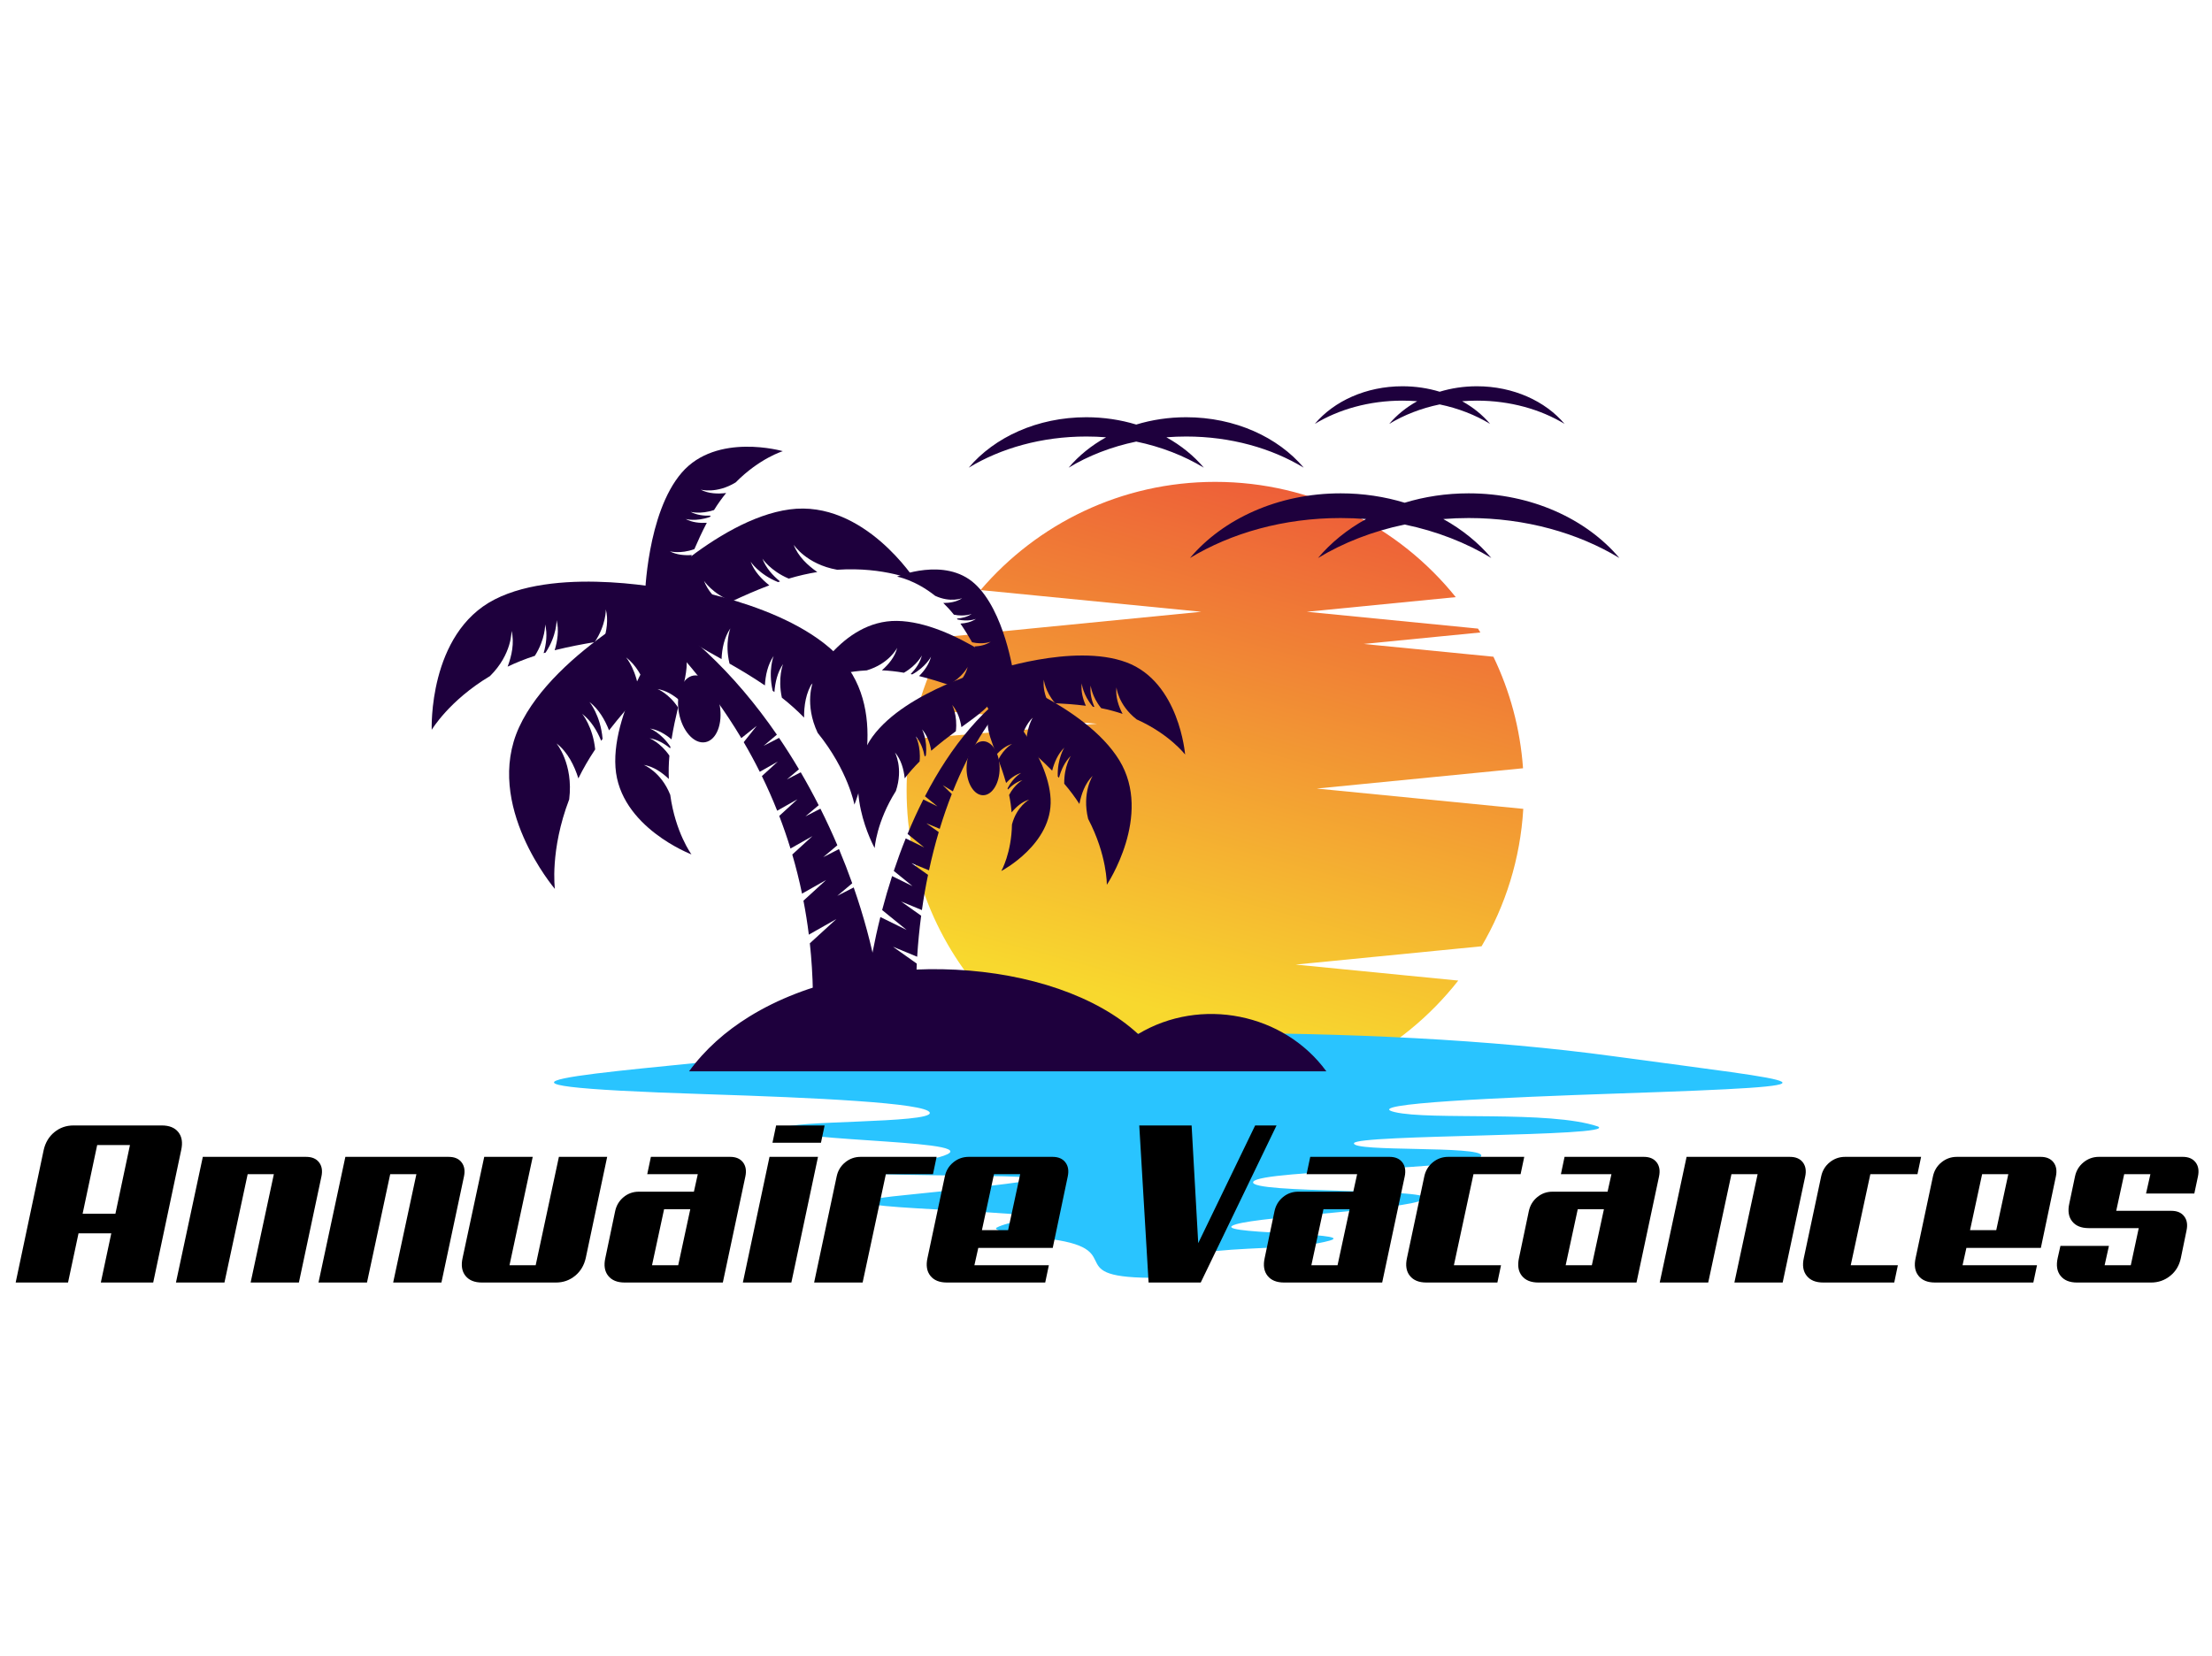 <?xml version="1.0" encoding="utf-8"?>
<!-- Generator: Adobe Illustrator 16.0.0, SVG Export Plug-In . SVG Version: 6.00 Build 0)  -->
<!DOCTYPE svg PUBLIC "-//W3C//DTD SVG 1.1//EN" "http://www.w3.org/Graphics/SVG/1.1/DTD/svg11.dtd">
<svg version="1.1" id="Calque_1" xmlns="http://www.w3.org/2000/svg" xmlns:xlink="http://www.w3.org/1999/xlink" x="0px" y="0px"
	 width="362px" height="271px" viewBox="0 0 362 271" enable-background="new 0 0 362 271" xml:space="preserve">
<g>
	<g>
		<defs>
			<path id="SVGID_1_" d="M198.872,78.876c15.917,0,30.108,7.362,39.365,18.866l-24.377,2.397l25.912,2.548l2.106,0.209
				c0.132,0.209,0.259,0.419,0.385,0.631l-19.105,1.879l21.242,2.09c2.693,5.591,4.387,11.753,4.848,18.257l-7.848,0.772
				l-25.912,2.55l25.912,2.549l7.889,0.775c-0.482,8.172-2.912,15.823-6.827,22.495l-4.512,0.445l-25.91,2.549l25.91,2.55
				l0.698,0.066c-9.246,11.797-23.628,19.376-39.776,19.376c-27.892,0-50.503-22.607-50.503-50.5c0-2.865,0.241-5.678,0.702-8.412
				l30.468-2.499l-29.393-2.411c1.145-4.188,2.813-8.157,4.93-11.834l15.603-1.537l25.909-2.548l-25.909-2.55l-10.211-1.004
				C169.729,85.749,183.496,78.876,198.872,78.876"/>
		</defs>
		<clipPath id="SVGID_2_">
			<use xlink:href="#SVGID_1_"  overflow="visible"/>
		</clipPath>
		<linearGradient id="SVGID_3_" gradientUnits="userSpaceOnUse" x1="229.684" y1="14.202" x2="189.213" y2="165.278">
			<stop  offset="0" style="stop-color:#E50040"/>
			<stop  offset="1" style="stop-color:#F8D82E"/>
		</linearGradient>
		<rect x="148.369" y="78.876" clip-path="url(#SVGID_2_)" fill="url(#SVGID_3_)" width="100.92" height="101.005"/>
	</g>
	<path fill-rule="evenodd" clip-rule="evenodd" fill="#29C4FF" d="M263.969,172.882c-39.668-5.41-95.211-4.687-139.656,0.05
		c-26.563,2.832-55.937,4.671-8.387,6.185c16.84,0.54,35.787,1.393,36.232,3.014c0.491,1.786-23.691,1.22-23.692,2.573
		c0,2.319,35.555,1.83,25.16,4.731c-1.757,0.49-13.572,0.774-14.763,1.96c-1.467,1.458,30.04,0.631,30.503,1.604
		c0.153,0.325-14.19,1.94-19.623,2.452c-23.029,2.179,9.691,2.33,19.772,3.663c1.058,0.137-4.605,0.823-6.418,1.837
		c-0.866,0.49,4.172,1.428,6.127,1.586c16.853,1.374,3.554,6.497,18.988,6.622c5.946,0.05,7.333-4.04,10.771-4.384
		c6.737-0.667,14.04-0.41,18.635-1.706c4.887-1.382-20.939-1.023-15.312-2.679c4.534-1.336,27.579-2.36,30.636-4.027
		c3.585-1.956-28.947-0.883-27.845-2.92c1.1-2.042,37.325-1.926,37.323-4.297c0-1.65-21.082-0.546-20.841-2.011
		c0.241-1.468,43.271-1.044,39.942-2.738c-7.917-2.701-27.387-0.965-33.281-2.364c-5.9-1.397,18.457-2.427,36.39-3.037
		C305.215,177.626,296.163,177.271,263.969,172.882"/>
	<path fill-rule="evenodd" clip-rule="evenodd" fill="#1E003D" d="M112.771,175.359c2.599-3.58,5.97-6.557,9.854-8.957
		c18.916-11.691,50.035-9.725,63.635,2.857c10.229-6.15,23.868-3.405,30.8,6.1c-12.866,0-25.729,0-38.596,0
		c-9.944,0-19.888,0-29.832,0H112.771z"/>
	<path fill-rule="evenodd" clip-rule="evenodd" fill="#1E003D" d="M101.346,96.702c0,0,0.673,0.732,4.601,4.731
		c4.023,4.092,10.032,10.444,15.373,19.386l2.523-2.013l-2.131,2.678c0.9,1.539,1.781,3.154,2.627,4.849l2.938-1.664l-2.591,2.367
		c0.879,1.804,1.721,3.692,2.504,5.668l3.319-1.878l-2.874,2.628l-0.111,0.1c0.657,1.717,1.275,3.498,1.843,5.343l0.194-0.115
		l3.39-1.919l-2.876,2.63l-0.416,0.381c0.6,2.054,1.137,4.186,1.598,6.401l0.548-0.313l3.389-1.92l-2.875,2.628l-0.833,0.759
		c0.35,1.804,0.647,3.656,0.883,5.563l1.12-0.639l3.387-1.918L134,153.062l-1.467,1.343c0.556,5.148,0.689,10.678,0.273,16.602
		c3.961,0.049,7.924,0.099,11.886,0.146c0-7.347-1.7-16.471-4.981-25.89l-2.688,1.379l2.447-2.06
		c-0.661-1.858-1.386-3.73-2.169-5.599l-2.578,1.322l2.313-1.947c-0.853-2.003-1.778-4.003-2.771-5.987l-2.457,1.262l2.172-1.829
		c-0.922-1.813-1.901-3.617-2.938-5.39l-2.263,1.164l1.972-1.659c-1.031-1.743-2.117-3.458-3.255-5.139l-2.529,1.302l2.172-1.827
		C120.354,110.394,111.703,101.84,101.346,96.702"/>
	<path fill-rule="evenodd" clip-rule="evenodd" fill="#1E003D" d="M110.665,96.697c0,0-18.774-4.162-29.704,1.419
		c-10.929,5.583-10.31,21.345-10.31,21.345s2.838-4.793,9.537-8.797l0,0c3.643-3.604,3.525-7.413,3.525-7.413
		c0.5,1.977,0.022,4.125-0.639,5.869c1.361-0.648,2.844-1.249,4.457-1.773c1.755-2.769,1.682-5.139,1.682-5.139
		c0.396,1.555,0.181,3.217-0.247,4.706c0.109-0.031,0.216-0.063,0.325-0.091c1.868-2.844,1.793-5.31,1.793-5.31
		c0.414,1.633,0.159,3.384-0.314,4.924c2.409-0.597,4.591-1.003,6.55-1.329c1.902-2.864,1.825-5.36,1.825-5.36
		c0.432,1.704,0.137,3.533-0.376,5.123C106.003,103.706,109.856,103.279,110.665,96.697"/>
	<path fill-rule="evenodd" clip-rule="evenodd" fill="#1E003D" d="M110.661,96.701c0,0-19.828,9.555-25.7,22.316
		c-5.873,12.757,5.847,26.487,5.847,26.487s-0.845-6.317,2.343-14.66v-0.002c0.723-5.82-2.083-9.16-2.083-9.16
		c1.851,1.423,2.944,3.692,3.584,5.728c0.763-1.545,1.672-3.137,2.751-4.747c-0.383-3.735-2.129-5.814-2.129-5.814
		c1.456,1.12,2.443,2.766,3.111,4.407c0.075-0.106,0.152-0.21,0.23-0.313c-0.334-3.879-2.152-6.041-2.152-6.041
		c1.529,1.175,2.541,2.93,3.208,4.647c1.745-2.243,3.417-4.15,4.947-5.835c-0.318-3.92-2.155-6.108-2.155-6.108
		c1.594,1.225,2.624,3.079,3.289,4.869C111.434,106.304,114.594,103.191,110.661,96.701"/>
	<path fill-rule="evenodd" clip-rule="evenodd" fill="#1E003D" d="M108.974,103.38c0,0-8.927,12.473-8.249,22.236
		c0.675,9.764,12.434,14.239,12.434,14.239s-2.63-3.58-3.471-9.748l0,0c-1.506-3.8-4.338-4.903-4.338-4.903
		c1.607,0.251,3.034,1.272,4.107,2.305c-0.049-1.201-0.028-2.478,0.092-3.823c-1.482-2.155-3.244-2.841-3.244-2.841
		c1.265,0.194,2.42,0.871,3.374,1.65c0.011-0.088,0.024-0.177,0.035-0.267c-1.5-2.26-3.333-2.976-3.333-2.976
		c1.326,0.208,2.531,0.943,3.515,1.771c0.316-1.953,0.701-3.681,1.071-5.219c-1.504-2.291-3.359-3.017-3.359-3.017
		c1.384,0.218,2.634,1.005,3.639,1.879C112.657,108.992,113.547,106.033,108.974,103.38"/>
	<path fill-rule="evenodd" clip-rule="evenodd" fill="#1E003D" d="M109.586,95.894c0,0,19.406,2.617,27.891,11.794
		c8.483,9.176,2.352,24.021,2.352,24.021s-1.025-5.58-6.02-11.758l0,0c-2.217-4.726-0.764-8.324-0.764-8.324
		c-1.174,1.713-1.473,3.937-1.454,5.833c-1.072-1.098-2.278-2.192-3.636-3.26c-0.703-3.264,0.197-5.503,0.197-5.503
		c-0.921,1.348-1.302,3.012-1.416,4.584c-0.092-0.067-0.184-0.133-0.279-0.2c-0.786-3.374,0.153-5.705,0.153-5.705
		c-0.97,1.416-1.341,3.179-1.431,4.818c-2.091-1.418-4.034-2.572-5.791-3.572c-0.813-3.405,0.139-5.764,0.139-5.764
		c-1.011,1.475-1.371,3.327-1.441,5.025C111.581,104.229,108.048,102.467,109.586,95.894"/>
	<path fill-rule="evenodd" clip-rule="evenodd" fill="#1E003D" d="M103.997,99.118c0,0,13.068-14.107,25.235-15.735
		c12.162-1.63,20.62,11.686,20.62,11.686s-5.061-2.328-12.846-1.808V93.26c-5.046-0.892-7.116-4.092-7.116-4.092
		c0.712,1.913,2.33,3.409,3.863,4.466c-1.487,0.24-3.048,0.591-4.673,1.077c-3.02-1.278-4.309-3.271-4.309-3.271
		c0.563,1.506,1.683,2.752,2.882,3.729c-0.107,0.036-0.214,0.074-0.319,0.112c-3.154-1.273-4.494-3.346-4.494-3.346
		c0.588,1.578,1.796,2.872,3.06,3.871c-2.32,0.88-4.343,1.787-6.142,2.631c-3.195-1.271-4.549-3.368-4.549-3.368
		c0.612,1.646,1.895,2.982,3.221,3.999C111.818,102.229,108.407,104.068,103.997,99.118"/>
	<path fill-rule="evenodd" clip-rule="evenodd" fill="#1E003D" d="M105.536,97.708c0,0,0.31-13.718,6.036-20.343
		c5.726-6.625,16.541-3.514,16.541-3.514s-3.804,1.15-7.715,5.111h-0.001c-3.117,1.912-5.736,1.182-5.736,1.182
		c1.284,0.684,2.855,0.717,4.176,0.555c-0.679,0.833-1.351,1.76-1.984,2.788c-2.219,0.743-3.851,0.291-3.851,0.291
		c1.011,0.538,2.201,0.673,3.305,0.628c-0.039,0.07-0.079,0.141-0.119,0.211c-2.287,0.811-3.982,0.338-3.982,0.338
		c1.061,0.565,2.315,0.686,3.464,0.621c-0.821,1.568-1.473,3.011-2.034,4.311c-2.31,0.833-4.023,0.353-4.023,0.353
		c1.106,0.589,2.423,0.696,3.612,0.612C111.187,95.668,110.234,98.265,105.536,97.708"/>
	<path fill-rule="evenodd" clip-rule="evenodd" fill="#1E003D" d="M113.468,110.584c1.844-0.33,3.775,1.844,4.314,4.855
		c0.535,3.013-0.521,5.721-2.368,6.05c-1.843,0.329-3.775-1.845-4.313-4.856C110.563,113.621,111.623,110.914,113.468,110.584"/>
	<path fill-rule="evenodd" clip-rule="evenodd" fill="#1E003D" d="M168.262,111.213c0,0-0.506,0.551-3.473,3.568
		c-2.854,2.905-6.111,7.915-8.852,14.753l-1.656-1.012l1.482,1.449c-0.698,1.778-1.361,3.68-1.974,5.697l-2.191-0.905l2.028,1.438
		c-0.585,1.98-1.121,4.067-1.593,6.262l-2.882-1.19l2.724,1.934c-0.382,1.848-0.721,3.771-1.001,5.763l-3.399-1.405l3.177,2.254
		l0.099,0.067c-0.286,2.162-0.506,4.401-0.653,6.719l-0.362-0.15l-3.598-1.485l3.175,2.25l0.722,0.511
		c-0.099,1.853-0.146,3.755-0.144,5.705l-1.035-0.428l-3.599-1.484l3.178,2.25l1.468,1.038c0.029,2.028,0.114,4.106,0.265,6.232
		c-2.992,0.039-5.985,0.072-8.979,0.109c0-5.698,0.919-13.202,2.885-21.048l0.81,0.399l3.491,1.719l-3.021-2.454l-0.989-0.805
		c0.484-1.845,1.026-3.704,1.627-5.561l3.337,1.641l-3.021-2.455l-0.037-0.027c0.596-1.791,1.247-3.571,1.955-5.328l3.025,1.488
		l-2.728-2.216c0.794-1.921,1.654-3.808,2.583-5.642l2.321,1.142l-2.051-1.665C155.566,122.242,161.141,115.22,168.262,111.213"/>
	<path fill-rule="evenodd" clip-rule="evenodd" fill="#1E003D" d="M161.917,109.976c0,0,13.715-4.783,22.408-1.565
		c8.691,3.221,9.622,15.099,9.622,15.099s-2.553-3.346-7.931-5.753v-0.003c-3.053-2.379-3.302-5.249-3.302-5.249
		c-0.197,1.528,0.349,3.1,0.999,4.346c-1.078-0.363-2.242-0.685-3.5-0.934c-1.561-1.922-1.715-3.705-1.715-3.705
		c-0.159,1.199,0.147,2.429,0.604,3.504c-0.086-0.011-0.169-0.025-0.255-0.036c-1.654-1.967-1.815-3.823-1.815-3.823
		c-0.164,1.26,0.182,2.552,0.673,3.668c-1.861-0.236-3.532-0.348-5.031-0.419c-1.68-1.981-1.844-3.861-1.844-3.861
		c-0.175,1.317,0.212,2.663,0.733,3.809C166.036,114.82,163.108,114.841,161.917,109.976"/>
	<path fill-rule="evenodd" clip-rule="evenodd" fill="#1E003D" d="M161.923,109.979c0,0,15.717,5.413,21.253,14.463
		c5.534,9.051-2.04,20.388-2.04,20.388s0.073-4.813-3.057-10.788l0,0c-1.059-4.305,0.75-7.06,0.75-7.06
		c-1.262,1.232-1.88,3.033-2.18,4.615c-0.712-1.092-1.531-2.204-2.485-3.317c-0.041-2.834,1.082-4.549,1.082-4.549
		c-0.994,0.968-1.587,2.289-1.942,3.58c-0.065-0.072-0.133-0.143-0.2-0.213c-0.093-2.94,1.075-4.723,1.075-4.723
		c-1.04,1.016-1.642,2.421-1.99,3.771c-1.507-1.528-2.932-2.813-4.227-3.94c-0.11-2.968,1.075-4.774,1.075-4.774
		c-1.088,1.061-1.697,2.543-2.038,3.943C162.191,117.251,159.545,115.194,161.923,109.979"/>
	<path fill-rule="evenodd" clip-rule="evenodd" fill="#1E003D" d="M163.779,114.84c0,0,7.801,8.563,8.156,15.948
		c0.355,7.384-8.065,11.783-8.065,11.783s1.655-2.919,1.742-7.619l0,0c0.791-2.983,2.817-4.063,2.817-4.063
		c-1.185,0.329-2.165,1.225-2.877,2.092c-0.069-0.903-0.197-1.861-0.408-2.858c0.922-1.75,2.183-2.42,2.183-2.42
		c-0.932,0.259-1.737,0.867-2.387,1.539c-0.015-0.068-0.031-0.132-0.05-0.197c0.926-1.83,2.236-2.528,2.236-2.528
		c-0.976,0.274-1.814,0.93-2.478,1.64c-0.409-1.438-0.852-2.698-1.267-3.821c0.924-1.854,2.25-2.561,2.25-2.561
		c-1.016,0.285-1.884,0.988-2.561,1.73C161.514,119.377,160.583,117.235,163.779,114.84"/>
	<path fill-rule="evenodd" clip-rule="evenodd" fill="#1E003D" d="M162.655,109.277c0,0-14.325,3.685-19.876,11.316
		c-5.551,7.634,0.364,18.226,0.364,18.226s0.272-4.273,3.475-9.35v-0.001c1.244-3.741-0.165-6.313-0.165-6.313
		c1.032,1.181,1.454,2.822,1.606,4.248c0.708-0.917,1.515-1.847,2.438-2.766c0.24-2.512-0.636-4.112-0.636-4.112
		c0.813,0.93,1.243,2.144,1.468,3.313c0.063-0.06,0.129-0.117,0.192-0.176c0.291-2.6-0.619-4.264-0.619-4.264
		c0.853,0.976,1.287,2.266,1.499,3.487c1.445-1.251,2.799-2.287,4.028-3.194c0.308-2.624-0.617-4.311-0.617-4.311
		c0.89,1.017,1.327,2.375,1.528,3.645C161.898,115.71,164.393,114.072,162.655,109.277"/>
	<path fill-rule="evenodd" clip-rule="evenodd" fill="#1E003D" d="M167.136,111.2c0,0-11.055-9.422-20.325-9.566
		c-9.268-0.146-14.433,10.591-14.433,10.591s3.59-2.194,9.476-2.494v-0.001c3.707-1.114,4.977-3.697,4.977-3.697
		c-0.364,1.495-1.446,2.76-2.505,3.689c1.14,0.048,2.34,0.174,3.602,0.396c2.151-1.229,2.942-2.835,2.942-2.835
		c-0.287,1.179-1.017,2.212-1.831,3.052c0.084,0.019,0.167,0.037,0.249,0.057c2.254-1.237,3.076-2.909,3.076-2.909
		c-0.304,1.235-1.091,2.313-1.955,3.177c1.822,0.452,3.42,0.955,4.842,1.429c2.283-1.236,3.114-2.929,3.114-2.929
		c-0.314,1.289-1.158,2.405-2.061,3.283C161.544,114.226,164.266,115.305,167.136,111.2"/>
	<path fill-rule="evenodd" clip-rule="evenodd" fill="#1E003D" d="M165.854,110.279c0,0-1.445-10.262-6.328-14.724
		s-12.721-1.17-12.721-1.17s2.956,0.523,6.242,3.149v-0.002c2.507,1.16,4.408,0.381,4.408,0.381
		c-0.904,0.625-2.078,0.79-3.086,0.787c0.586,0.563,1.169,1.198,1.739,1.913c1.729,0.363,2.913-0.123,2.913-0.123
		c-0.712,0.494-1.591,0.7-2.423,0.765c0.034,0.05,0.071,0.098,0.107,0.147c1.786,0.407,3.016-0.098,3.016-0.098
		c-0.745,0.516-1.674,0.719-2.543,0.771c0.757,1.104,1.374,2.127,1.909,3.056c1.807,0.418,3.051-0.094,3.051-0.094
		c-0.781,0.538-1.759,0.737-2.658,0.78C161.437,109.251,162.38,111.114,165.854,110.279"/>
	<path fill-rule="evenodd" clip-rule="evenodd" fill="#1E003D" d="M160.89,121.332c1.492,0,2.704,1.979,2.704,4.417
		c0,2.442-1.212,4.42-2.704,4.42c-1.498,0-2.707-1.978-2.707-4.42C158.183,123.312,159.392,121.332,160.89,121.332"/>
	<path fill-rule="evenodd" clip-rule="evenodd" fill="#1E003D" d="M219.403,80.753c3.686,0,7.214,0.542,10.474,1.537
		c3.262-0.995,6.791-1.537,10.48-1.537c10.235,0,19.269,4.192,24.656,10.583c-6.752-4.089-15.325-6.541-24.656-6.541
		c-1.405,0-2.79,0.058-4.157,0.166c3.082,1.71,5.751,3.873,7.86,6.375c-4.127-2.501-8.936-4.387-14.184-5.477
		c-5.245,1.09-10.052,2.976-14.181,5.477c2.109-2.502,4.778-4.665,7.86-6.375c-1.367-0.108-2.751-0.166-4.153-0.166
		c-9.335,0-17.91,2.452-24.659,6.541C200.131,84.945,209.165,80.753,219.403,80.753"/>
	<path fill-rule="evenodd" clip-rule="evenodd" fill="#1E003D" d="M177.773,68.295c2.872,0,5.627,0.423,8.174,1.199
		c2.544-0.776,5.298-1.199,8.175-1.199c7.985,0,15.035,3.27,19.239,8.257c-5.269-3.192-11.958-5.101-19.239-5.101
		c-1.095,0-2.178,0.042-3.241,0.127c2.403,1.333,4.485,3.021,6.131,4.974c-3.221-1.952-6.971-3.424-11.064-4.273
		c-4.093,0.85-7.844,2.322-11.065,4.273c1.646-1.953,3.728-3.641,6.13-4.974c-1.065-0.085-2.145-0.127-3.238-0.127
		c-7.284,0-13.976,1.909-19.242,5.101C162.736,71.565,169.785,68.295,177.773,68.295"/>
	<path fill-rule="evenodd" clip-rule="evenodd" fill="#1E003D" d="M229.511,63.226c2.148,0,4.197,0.315,6.097,0.895
		c1.895-0.58,3.948-0.895,6.094-0.895c5.955,0,11.206,2.438,14.343,6.158c-3.926-2.38-8.913-3.805-14.343-3.805
		c-0.815,0-1.623,0.032-2.417,0.095c1.793,0.994,3.345,2.254,4.572,3.71c-2.402-1.456-5.197-2.554-8.249-3.188
		c-3.053,0.634-5.851,1.732-8.252,3.188c1.229-1.456,2.781-2.717,4.574-3.71c-0.795-0.063-1.603-0.095-2.419-0.095
		c-5.426,0-10.414,1.425-14.338,3.805C218.303,65.664,223.558,63.226,229.511,63.226"/>
</g>
<g>
	<path d="M25.072,209.933H16.5l1.714-8.05H12.85l-1.715,8.05h-8.57l4.583-21.685c0.272-1.218,0.857-2.194,1.751-2.928
		c0.894-0.733,1.938-1.098,3.129-1.098h14.458c1.215,0,2.118,0.364,2.701,1.098c0.582,0.733,0.739,1.71,0.466,2.928L25.072,209.933z
		 M15.905,187.427l-2.386,11.252h5.367l2.383-11.252H15.905z"/>
	<path d="M48.916,209.933h-7.9l3.802-17.736h-4.286l-3.8,17.736h-7.937l4.396-20.569h16.917c0.944,0,1.646,0.299,2.104,0.895
		c0.461,0.596,0.591,1.366,0.392,2.309L48.916,209.933z"/>
	<path d="M72.241,209.933h-7.899l3.802-17.736h-4.286l-3.8,17.736h-7.936l4.396-20.569h16.916c0.944,0,1.646,0.299,2.104,0.895
		c0.461,0.596,0.591,1.366,0.393,2.309L72.241,209.933z"/>
	<path d="M87.182,189.363l-3.8,17.737h4.284l3.8-17.737h7.9l-3.503,16.544c-0.273,1.219-0.856,2.192-1.75,2.925
		c-0.895,0.732-1.938,1.101-3.131,1.101h-12.11c-1.217,0-2.117-0.368-2.7-1.101c-0.584-0.732-0.739-1.706-0.467-2.925l3.54-16.544
		H87.182z"/>
	<path d="M118.294,209.933h-16.059c-1.218,0-2.119-0.368-2.703-1.101c-0.583-0.732-0.739-1.706-0.465-2.925l1.601-7.639
		c0.198-0.944,0.659-1.715,1.378-2.31c0.721-0.596,1.554-0.894,2.498-0.894h9.017l0.635-2.869h-8.272l0.596-2.833h12.968
		c0.942,0,1.643,0.299,2.104,0.895c0.459,0.596,0.589,1.366,0.392,2.309L118.294,209.933z M108.681,197.934l-1.976,9.167h4.286
		l1.975-9.167H108.681z"/>
	<path d="M129.509,209.933h-7.937l4.36-20.569h7.937L129.509,209.933z M134.353,187.053h-7.936l0.596-2.83h7.937L134.353,187.053z"
		/>
	<path d="M152.684,192.196h-7.712l-3.801,17.736h-7.937l3.689-17.366c0.198-0.942,0.664-1.713,1.396-2.309
		c0.733-0.596,1.571-0.895,2.516-0.895h12.444L152.684,192.196z"/>
	<path d="M154.623,192.566c0.198-0.942,0.663-1.713,1.396-2.309c0.731-0.596,1.57-0.895,2.517-0.895h13.711
		c0.944,0,1.644,0.299,2.104,0.895s0.589,1.366,0.391,2.309l-2.458,11.703h-12.185l-0.634,2.831h12.185l-0.597,2.832h-16.097
		c-1.217,0-2.118-0.368-2.699-1.101c-0.584-0.732-0.74-1.706-0.468-2.925L154.623,192.566z M162.671,192.196l-1.977,9.164h4.285
		l1.977-9.164H162.671z"/>
	<path d="M196.503,209.933h-8.533l-1.527-25.71h8.568l1.082,19.264l9.314-19.264h3.502L196.503,209.933z"/>
	<path d="M226.198,209.933h-16.057c-1.219,0-2.121-0.368-2.703-1.101c-0.583-0.732-0.74-1.706-0.466-2.925l1.601-7.639
		c0.199-0.944,0.66-1.715,1.379-2.31c0.72-0.596,1.554-0.894,2.498-0.894h9.018l0.633-2.869h-8.272l0.597-2.833h12.966
		c0.944,0,1.645,0.299,2.104,0.895c0.459,0.596,0.589,1.366,0.393,2.309L226.198,209.933z M216.586,197.934l-1.977,9.167h4.286
		l1.976-9.167H216.586z"/>
	<path d="M233.09,192.566c0.2-0.942,0.663-1.713,1.396-2.309s1.571-0.895,2.518-0.895h12.443l-0.597,2.833h-7.711l-3.205,14.904
		h7.713l-0.596,2.832h-11.626c-1.219,0-2.117-0.368-2.7-1.101c-0.585-0.732-0.742-1.706-0.468-2.925L233.09,192.566z"/>
	<path d="M267.818,209.933h-16.061c-1.218,0-2.12-0.368-2.702-1.101c-0.584-0.732-0.737-1.706-0.465-2.925l1.602-7.639
		c0.198-0.944,0.658-1.715,1.379-2.31c0.72-0.596,1.553-0.894,2.494-0.894h9.019l0.635-2.869h-8.271l0.597-2.833h12.965
		c0.944,0,1.647,0.299,2.105,0.895c0.46,0.596,0.591,1.366,0.393,2.309L267.818,209.933z M258.203,197.934l-1.977,9.167h4.286
		l1.976-9.167H258.203z"/>
	<path d="M291.739,209.933h-7.902l3.802-17.736h-4.284l-3.8,17.736h-7.937l4.396-20.569h16.916c0.945,0,1.647,0.299,2.107,0.895
		c0.456,0.596,0.59,1.366,0.391,2.309L291.739,209.933z"/>
	<path d="M298.038,192.566c0.2-0.942,0.662-1.713,1.395-2.309c0.731-0.596,1.57-0.895,2.519-0.895h12.442l-0.595,2.833h-7.711
		l-3.208,14.904h7.714l-0.596,2.832h-11.63c-1.215,0-2.116-0.368-2.696-1.101c-0.584-0.732-0.743-1.706-0.467-2.925L298.038,192.566
		z"/>
	<path d="M316.332,192.566c0.199-0.942,0.661-1.713,1.394-2.309c0.734-0.596,1.573-0.895,2.52-0.895h13.712
		c0.938,0,1.641,0.299,2.104,0.895c0.457,0.596,0.586,1.366,0.388,2.309l-2.459,11.703h-12.186l-0.628,2.831h12.184l-0.6,2.832
		h-16.098c-1.217,0-2.117-0.368-2.696-1.101c-0.586-0.732-0.742-1.706-0.468-2.925L316.332,192.566z M324.381,192.196l-1.979,9.164
		h4.289l1.976-9.164H324.381z"/>
	<path d="M355.339,198.195c0.945,0,1.647,0.296,2.104,0.896c0.465,0.594,0.59,1.365,0.392,2.309l-0.929,4.508
		c-0.25,1.219-0.825,2.192-1.736,2.925c-0.905,0.732-1.954,1.101-3.144,1.101h-12.114c-1.216,0-2.116-0.368-2.701-1.101
		c-0.581-0.732-0.736-1.706-0.462-2.925l0.446-1.975h7.938l-0.706,3.168h4.282l1.302-6.074h-8.194c-1.216,0-2.116-0.366-2.7-1.101
		c-0.588-0.732-0.741-1.706-0.471-2.924l0.933-4.436c0.197-0.942,0.665-1.713,1.397-2.309c0.733-0.596,1.573-0.895,2.514-0.895
		h13.717c0.939,0,1.642,0.299,2.1,0.895c0.464,0.596,0.592,1.366,0.393,2.309l-0.595,2.797h-7.9l0.713-3.167h-4.291l-1.302,5.999
		H355.339z"/>
</g>
</svg>
